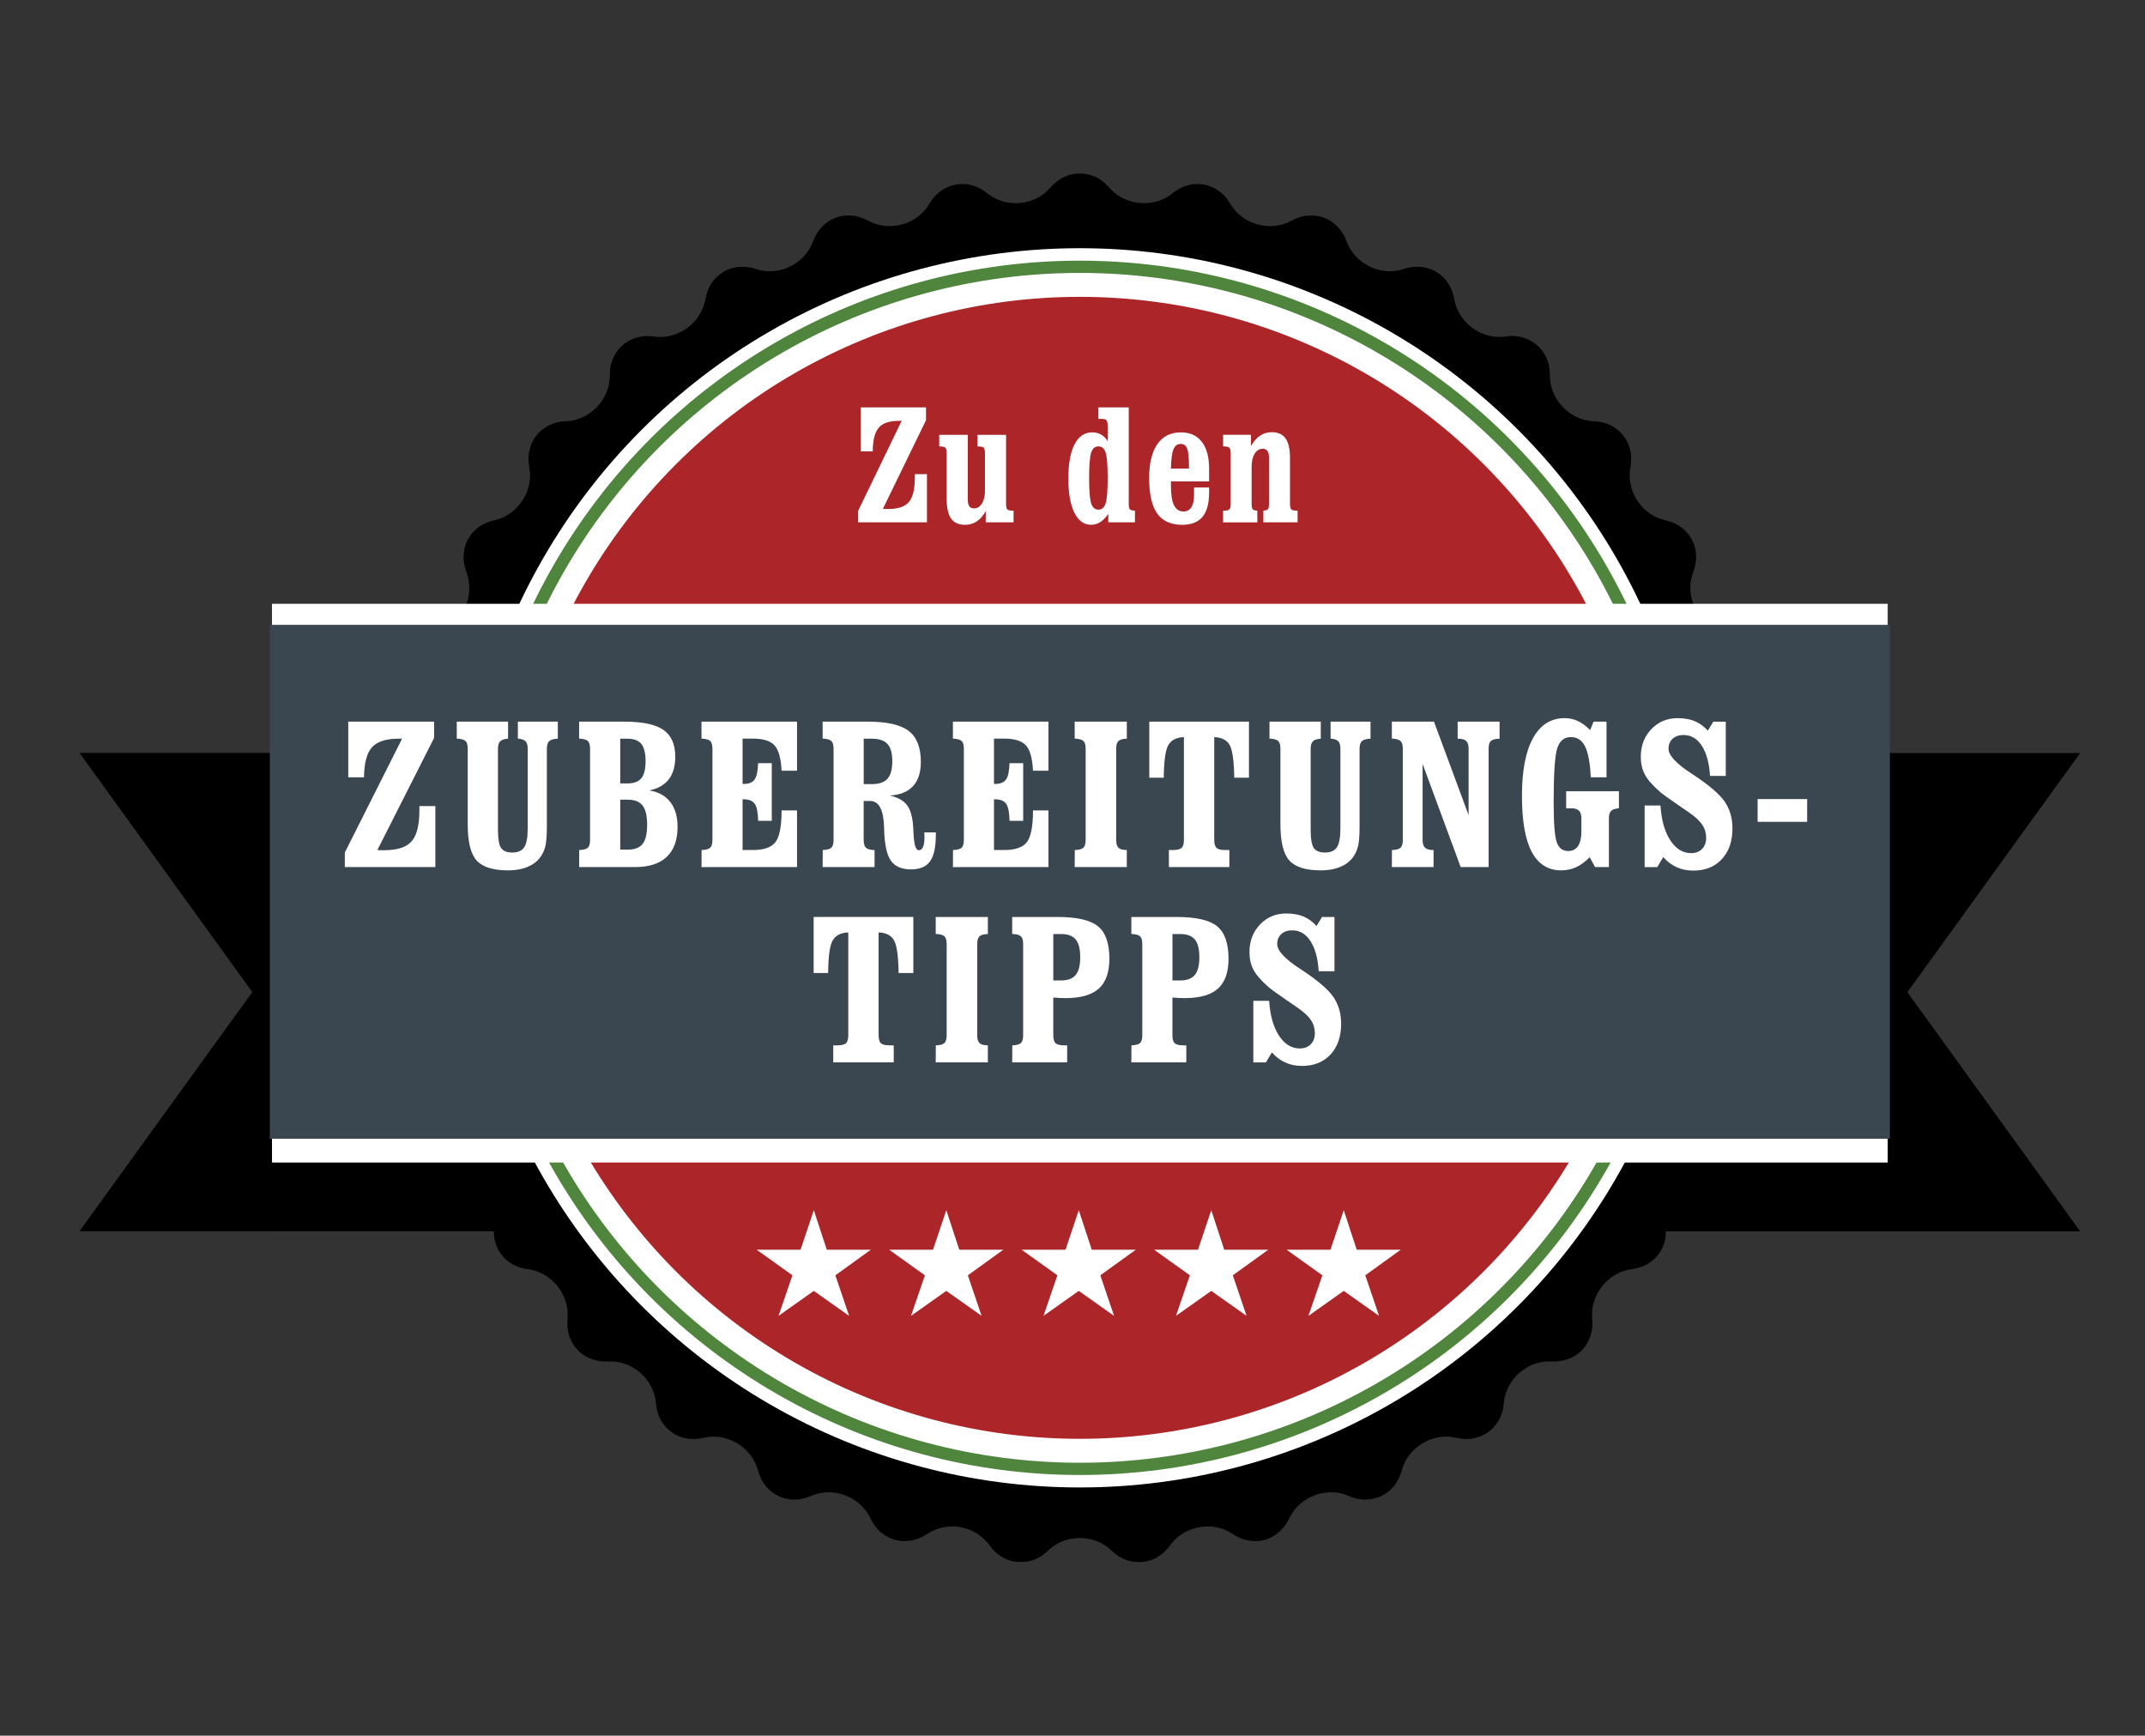 <?xml version="1.0" encoding="utf-8"?>
<!-- Generator: Adobe Illustrator 25.1.0, SVG Export Plug-In . SVG Version: 6.00 Build 0)  -->
<svg version="1.1" id="Ebene_1" xmlns="http://www.w3.org/2000/svg" xmlns:xlink="http://www.w3.org/1999/xlink" x="0px" y="0px"
	 viewBox="0 0 1751.85 1417.32" style="enable-background:new 0 0 1751.85 1417.32;" xml:space="preserve">
<rect x="0" y="0" width="1751.85" height="1417.32" fill="#333333" stroke="none"/>
<style type="text/css">
	.st0{fill:#FFFFFF;}
	.st1{fill:#FFFFFF;stroke:#4F853C;stroke-width:10;stroke-miterlimit:10;}
	.st2{fill:#AC2528;}
	.st3{fill:#3A4650;}
</style>
<polygon points="1698.9,614.93 1512.14,614.92 1512.14,614.92 64.95,614.83 206.05,810.11 64.93,1005.39 251.69,1005.4 
	251.69,1005.4 1698.89,1005.49 1557.78,810.2 "/>
<path d="M875.59,142.29c7.63-1.34,15.81-0.34,22.39,3.99c6.01,3.43,9.49,9.88,15.4,13.42c12.98,8.73,31.4,8.29,43.71-1.48
	c5.69-4.69,12.81-7.89,20.24-7.94c8.25-0.27,16.45,3.24,22.19,9.17c4.1,3.89,6.13,9.39,10.13,13.37c9.75,10.5,25.66,14.5,39.19,9.99
	c4.28-1.31,7.97-4.01,12.27-5.31c10.31-3.43,22.52-1.1,30.32,6.7c3.83,3.55,6.59,8.11,8.38,13.02
	c5.47,14.96,21.23,25.07,36.94,24.19c6.67,0.12,12.66-3.67,19.34-3.48c8.89-0.63,17.95,3.08,23.87,9.81
	c4.21,4.66,6.76,10.66,7.81,16.84c2.64,14.83,15.08,27.04,29.69,29.82c4.71,1.07,9.58,0.84,14.34,0.18
	c13.4-1.69,27.48,6.57,31.94,19.57c2.97,6.93,1.17,14.67,3.29,21.77c3.6,13.62,15.26,24.69,28.99,27.35
	c4.15,0.94,8.49,0.52,12.62,1.61c9.19,2.08,17.4,8.6,21.07,17.42c2.84,6.37,3.01,13.61,1.69,20.38c-2.55,15.58,6.13,31.98,20.06,39
	c5.39,3.03,11.78,3.28,17.22,6.2c8.71,4.33,15.17,13.11,16.31,22.89c1.01,6.3-0.61,12.61-2.77,18.48
	c-5.79,17.42,3.62,38.09,20.31,45.3c9.12,3.56,16.93,11.11,19.52,20.79c2.5,8.45,0.66,17.75-3.87,25.16
	c-5.5,9-6.73,20.39-3.59,30.44c2.51,8.43,8.14,15.83,15.5,20.58c6.87,4.44,12.14,11.55,13.85,19.66c1.49,7.13,0.36,14.77-3.21,21.12
	c-2.6,5.04-7.22,8.68-9.62,13.86c-6.34,12.1-5.4,27.64,2.42,38.83c3.09,4.7,7.95,7.9,10.75,12.82c5.43,8.62,6.12,20.11,1.56,29.26
	c-2.28,4.94-6.1,8.92-10.28,12.28c-12.28,10.01-16.79,28.37-10.58,43.02c1.91,5.23,5.96,9.27,8.18,14.35
	c3.65,7.78,3.81,17.19,0.2,25.04c-3.04,6.92-8.82,12.31-15.47,15.68c-14.62,8.05-22.38,26.75-17.61,42.88
	c1.48,5.27,4.68,9.95,5.42,15.45c2.37,11.79-3.28,24.58-13.43,30.83c-4.98,3.49-11.25,4.21-16.3,7.55
	c-11.42,6.9-18.71,20.24-18.11,33.68c-0.02,5.97,2.78,11.53,2.63,17.53c0.43,10.65-5.33,21.24-14.48,26.55
	c-4.88,3.09-10.62,4.12-16.21,5.01c-17.65,3.56-31.19,21.44-29.44,39.6c1.13,9.52-1.84,19.71-8.79,26.42
	c-6.49,6.59-16.01,9.38-25.05,8.81c-18.56-0.98-36.16,14.23-38.22,32.82c-0.46,6.89-2.56,13.81-6.93,19.22
	c-5.53,7.11-14.41,11.27-23.33,11.3c-4.85,0.21-9.5-1.4-14.27-1.85c-16.98-1.38-34.18,10.25-38.78,26.9
	c-1.76,6.94-5.51,13.44-11.13,17.9c-9.03,7.41-22.13,8.33-32.54,3.45c-17.28-7.68-39.44,0.39-47.86,17.42
	c-3.88,8.85-11.48,16.21-20.92,18.6c-9.13,2.48-18.94-0.01-26.6-5.36c-15.49-10.17-38.13-6.22-49.35,8.59
	c-4.42,6.32-10.58,11.65-18.08,13.76c-7.87,2.05-16.62,1.27-23.66-2.99c-4.6-2.41-7.8-6.69-12.14-9.45
	c-11.93-7.98-28.42-8.16-40.58-0.61c-5.05,3.01-8.68,7.97-14,10.59c-6.12,3.54-13.42,3.95-20.27,3.04
	c-7.82-1.47-14.77-6.38-19.39-12.83c-5.54-7.8-14.11-13.3-23.46-15.03c-9.79-2.14-20.32,0.22-28.56,5.87
	c-6.83,4.53-15.38,6.42-23.43,4.82c-7.44-1.54-14.27-5.96-18.68-12.19c-2.78-3.79-4.28-8.37-7.21-12.06
	c-9.53-12.91-27.66-18.46-42.65-12.9c-4.26,1.75-8.63,3.46-13.28,3.68c-9.35,0.87-18.98-2.98-25.09-10.17
	c-3.8-4.26-6.06-9.62-7.52-15.08c-5.37-17.74-25.25-29.32-43.17-25.23c-5.36,1.21-10.97,1.64-16.34,0.31
	c-10.11-2.22-18.63-10.25-21.72-20.17c-1.7-4.78-1.42-9.97-2.83-14.81c-4.3-16.04-20.17-28.14-36.7-27.53
	c-7.47,0.45-15.24-1.09-21.46-5.45c-7.13-4.78-11.82-12.89-12.79-21.43c-0.74-5.86,0.84-11.81-0.49-17.63
	c-2.63-15.65-15.97-28.71-31.59-30.8c-7.5-0.87-14.87-4.06-20.03-9.71c-5.93-6.09-8.71-14.9-8.03-23.33
	c0.3-4.59,2.09-8.9,2.46-13.45c1.46-14.05-5.91-28.4-17.83-35.7c-4.76-3.24-10.66-3.97-15.51-7.04c-3.79-2.23-7.08-5.3-9.6-8.92
	c-2.51-3.62-4.24-7.78-4.89-12.17c-1.36-7.1,0.48-14.44,3.68-20.79c6.33-13.7,2.9-30.94-7.58-41.58c-2.88-3.04-6.41-5.35-10.05-7.35
	c-7.84-4.31-13.92-12.02-15.66-20.92c-1.4-6.46-0.36-13.33,2.46-19.26c2.06-4.57,5.68-8.23,7.56-12.9
	c5.53-12.31,3.63-27.51-4.58-38.15c-3.65-5.14-9.51-8.12-13.05-13.35c-7.05-9.34-7.8-22.93-1.86-33.01
	c2.4-4.61,6.52-7.86,9.79-11.78c11.06-13.43,10.84-34.83-0.77-47.86c-5.29-5.92-8.9-13.66-8.72-21.73
	c-0.17-10.34,5.7-20.22,14.23-25.74c7.74-4.96,13.62-12.79,16.05-21.72c2.88-9.96,1.37-21.08-4.11-29.86
	c-5.43-8.8-6.41-20.47-1.73-29.8c3.28-6.82,9.22-12.14,16.11-15.08c9.36-3.75,17-11.53,20.74-20.96c3.52-8.72,3.62-18.81,0.21-27.59
	c-3.42-8.93-2.9-19.49,2.21-27.67c4.52-7.54,12.49-12.46,20.95-14.21c15.88-3.48,28.16-18.52,28.92-34.83
	c0.45-5.2-1.35-10.23-1.22-15.41c-0.06-8.73,3.77-17.48,10.45-23.09c5.75-5,13.37-7.44,20.9-7.54c13.8-0.8,26.62-10.07,32.01-22.87
	c2.35-5.21,3.19-10.97,3.13-16.65c0.15-9.72,5.12-19.29,13.18-24.7c6.74-4.59,15.25-6.2,23.23-4.85
	c15.95,2.22,32.52-7.31,38.99-22.12c2.76-5.65,2.64-12.24,5.56-17.81c4.66-9.93,15.07-17.01,26.05-17c4.56-0.26,9.08,0.6,13.39,2.05
	c15.08,4.66,32.54-1.83,41.39-14.91c3.69-4.95,4.77-11.3,8.45-16.25c5.51-7.98,15.01-13.09,24.7-12.83
	c5.76-0.12,11.4,1.7,16.42,4.46c14.32,7.72,33.43,4.45,44.53-7.48c4.1-3.9,6.08-9.46,10.15-13.38c7.11-7.5,18.15-11,28.21-8.61
	c5.46,1.1,10.38,3.95,14.68,7.44c12.48,9.73,31.08,9.93,43.97,0.9c4.92-3.09,8.02-8.25,12.73-11.61
	C867.26,145.09,871.31,143.22,875.59,142.29"/>
<circle class="st0" cx="881.92" cy="708.66" r="505.98"/>
<circle class="st1" cx="881.92" cy="708.66" r="490.8"/>
<circle class="st2" cx="881.92" cy="708.66" r="466.26"/>
<rect x="222.13" y="493.06" class="st0" width="1319.59" height="456.24"/>
<rect x="220.36" y="510.24" class="st3" width="1323.13" height="419.64"/>
<g>
	<path class="st0" d="M281.62,708.04v-11.88l46.76-92.95h-2.98c-10.22,0-17.43,2.35-21.63,7.04c-4.2,4.7-6.36,12.86-6.47,24.49
		h-12.86v-45.45h70.1v13.27l-46.33,91.56c0.57,0.06,1.26,0.1,2.09,0.12c0.82,0.03,1.97,0.04,3.45,0.04c10.67,0,18.14-2.42,22.4-7.25
		c4.26-4.83,6.39-13.31,6.39-25.43v-3.36h13.03v49.79H281.62z"/>
	<path class="st0" d="M381.99,611.4c0-3.11-0.63-5.23-1.87-6.35c-1.25-1.12-3.61-1.76-7.07-1.92v-13.84h41.9v13.92
		c-3.01,0.16-5.14,0.86-6.39,2.09c-1.25,1.23-1.87,3.26-1.87,6.1v65.93c0,7.7,0.86,12.76,2.6,15.19c1.73,2.43,4.78,3.64,9.16,3.64
		c4.54,0,7.76-1.43,9.67-4.3c1.9-2.87,2.85-7.98,2.85-15.36V611.4c0-2.89-0.6-4.94-1.79-6.14c-1.19-1.2-3.27-1.91-6.22-2.13v-13.84
		h32.62v13.92c-3.41,0.11-5.75,0.77-7.03,1.97c-1.28,1.2-1.92,3.28-1.92,6.22v63.8c0,7.48-0.46,12.93-1.36,16.34
		c-0.91,3.41-2.41,6.46-4.51,9.13c-2.61,3.28-6.12,5.77-10.52,7.49c-4.4,1.72-9.44,2.58-15.12,2.58c-12.38,0-20.99-2.69-25.85-8.07
		c-4.85-5.38-7.28-15.27-7.28-29.69V611.4z"/>
	<path class="st0" d="M472.99,708.04l0.08-13.92c3.41-0.11,5.73-0.72,6.98-1.84c1.25-1.12,1.87-3.23,1.87-6.35V611.4
		c0-3.11-0.63-5.23-1.87-6.35c-1.25-1.12-3.61-1.76-7.07-1.92v-13.84h37.05c14.71,0,25.3,2.24,31.77,6.72
		c6.47,4.48,9.71,11.74,9.71,21.78c0,7.75-1.73,13.91-5.2,18.47c-3.46,4.56-8.77,7.63-15.93,9.21c7.5,1.26,13.2,4.42,17.12,9.5
		s5.88,11.82,5.88,20.23c0,10.76-2.94,18.92-8.82,24.49s-14.55,8.35-26.02,8.35H472.99z M506.55,603.21v36.53h5.88
		c5.28,0,9.07-1.42,11.37-4.26c2.3-2.84,3.45-7.51,3.45-14c0-6.44-1.15-11.1-3.45-13.96c-2.3-2.87-6.09-4.3-11.37-4.3H506.55z
		 M506.55,653.01v40.78h6.22c5.62,0,9.65-1.57,12.09-4.71c2.44-3.14,3.66-8.34,3.66-15.6c0-7.26-1.23-12.49-3.71-15.68
		c-2.47-3.19-6.49-4.79-12.05-4.79H506.55z"/>
	<path class="st0" d="M572.93,708.04l0.08-13.92c3.41-0.11,5.73-0.72,6.98-1.84c1.25-1.12,1.87-3.23,1.87-6.35V611.4
		c0-3.11-0.63-5.23-1.87-6.35c-1.25-1.12-3.61-1.76-7.07-1.92v-13.84h78.02v40.05h-12.61c-0.51-10.13-2.44-17.03-5.79-20.7
		c-3.35-3.67-9.26-5.5-17.72-5.5h-8.35v37.02h0.85c4.26,0,7.24-1.19,8.94-3.56c1.7-2.38,2.67-6.84,2.9-13.39h11.16v47.09h-11.16
		c-0.11-6.77-1.02-11.4-2.73-13.88c-1.7-2.48-4.74-3.73-9.11-3.73h-0.85v41.44h8.35c9.08,0,15.27-2.18,18.57-6.55
		c3.29-4.37,4.94-12.97,4.94-25.8h12.61v46.27H572.93z"/>
	<path class="st0" d="M705.41,685.93c0,3.11,0.61,5.23,1.83,6.35c1.22,1.12,3.56,1.76,7.03,1.92v13.84h-42.42l0.08-13.92
		c3.41-0.11,5.73-0.72,6.98-1.84c1.25-1.12,1.87-3.23,1.87-6.35V611.4c0-3.11-0.63-5.23-1.87-6.35c-1.25-1.12-3.61-1.76-7.07-1.92
		v-13.84h37.05c15.61,0,26.71,2.54,33.3,7.62c6.59,5.08,9.88,13.49,9.88,25.22c0,8.57-2.12,15.17-6.35,19.78
		c-4.23,4.61-10.55,7.19-18.95,7.74c6.53,1.47,11.21,4.09,14.05,7.86c2.84,3.77,4.51,9.83,5.02,18.18c0.06,1.26,0.14,3.03,0.26,5.32
		c0.45,8.84,1.87,13.27,4.26,13.27c1.59,0,2.77-0.9,3.53-2.7s1.15-4.53,1.15-8.19c0-0.38-0.03-0.98-0.08-1.8
		c-0.06-0.82-0.09-1.45-0.09-1.88h9.45v1.8c0,10.16-1.58,17.43-4.73,21.83c-3.15,4.4-8.33,6.59-15.54,6.59
		c-7.72,0-13.24-2.43-16.57-7.29c-3.32-4.86-5.12-13.46-5.41-25.8c0-0.16,0-0.38,0-0.66c-0.34-14.74-4.12-22.11-11.33-22.11h-5.37
		V685.93z M705.41,603.21v37.1h6.56c5.9,0,10.18-1.46,12.82-4.38c2.64-2.92,3.96-7.68,3.96-14.29c0-6.5-1.31-11.19-3.92-14.09
		c-2.61-2.89-6.9-4.34-12.86-4.34H705.41z"/>
	<path class="st0" d="M778.27,708.04l0.08-13.92c3.41-0.11,5.73-0.72,6.98-1.84c1.25-1.12,1.87-3.23,1.87-6.35V611.4
		c0-3.11-0.63-5.23-1.87-6.35c-1.25-1.12-3.61-1.76-7.07-1.92v-13.84h78.02v40.05h-12.61c-0.51-10.13-2.44-17.03-5.79-20.7
		c-3.35-3.67-9.26-5.5-17.72-5.5h-8.35v37.02h0.85c4.26,0,7.24-1.19,8.94-3.56c1.7-2.38,2.67-6.84,2.9-13.39h11.16v47.09h-11.16
		c-0.11-6.77-1.02-11.4-2.73-13.88c-1.7-2.48-4.74-3.73-9.11-3.73h-0.85v41.44h8.35c9.08,0,15.27-2.18,18.57-6.55
		c3.29-4.37,4.94-12.97,4.94-25.8h12.61v46.27H778.27z"/>
	<path class="st0" d="M920.29,589.29v13.92c-3.35,0.11-5.63,0.75-6.86,1.92c-1.22,1.17-1.83,3.26-1.83,6.27v74.52
		c0,3.06,0.64,5.19,1.92,6.39c1.28,1.2,3.53,1.8,6.77,1.8v13.92h-42.58l0.09-13.92c3.35-0.05,5.66-0.66,6.94-1.8
		s1.92-3.28,1.92-6.39V611.4c0-3.11-0.62-5.23-1.87-6.35c-1.25-1.12-3.61-1.76-7.07-1.92v-13.84H920.29z"/>
	<path class="st0" d="M991.7,685.93c0,3.17,0.62,5.32,1.87,6.47c1.25,1.15,3.58,1.72,6.98,1.72h3.49v13.92h-49.4v-13.92h3.32
		c3.41,0,5.75-0.57,7.03-1.72c1.28-1.15,1.92-3.3,1.92-6.47V601.9c-6.19,0.27-10.45,2.48-12.78,6.63
		c-2.33,4.15-3.55,12.99-3.66,26.53h-11.84v-45.78h81.42v45.78h-12.01c-0.23-13.81-1.49-22.73-3.79-26.74s-6.49-6.15-12.56-6.43
		V685.93z"/>
	<path class="st0" d="M1045.74,611.4c0-3.11-0.62-5.23-1.87-6.35c-1.25-1.12-3.61-1.76-7.07-1.92v-13.84h41.9v13.92
		c-3.01,0.16-5.14,0.86-6.39,2.09c-1.25,1.23-1.87,3.26-1.87,6.1v65.93c0,7.7,0.87,12.76,2.6,15.19c1.73,2.43,4.78,3.64,9.16,3.64
		c4.54,0,7.76-1.43,9.67-4.3c1.9-2.87,2.85-7.98,2.85-15.36V611.4c0-2.89-0.6-4.94-1.79-6.14c-1.19-1.2-3.27-1.91-6.22-2.13v-13.84
		h32.62v13.92c-3.41,0.11-5.75,0.77-7.03,1.97c-1.28,1.2-1.92,3.28-1.92,6.22v63.8c0,7.48-0.46,12.93-1.36,16.34
		c-0.91,3.41-2.41,6.46-4.51,9.13c-2.61,3.28-6.12,5.77-10.52,7.49c-4.4,1.72-9.44,2.58-15.12,2.58c-12.38,0-20.99-2.69-25.85-8.07
		c-4.85-5.38-7.28-15.27-7.28-29.69V611.4z"/>
	<path class="st0" d="M1161.87,685.93c0,3,0.67,5.12,2,6.35c1.33,1.23,3.65,1.84,6.94,1.84v13.92h-34.07l0.09-13.92
		c3.41-0.11,5.73-0.72,6.98-1.84c1.25-1.12,1.87-3.23,1.87-6.35V611.4c0-3.11-0.63-5.23-1.87-6.35c-1.25-1.12-3.61-1.76-7.07-1.92
		v-13.84h34.41l28.28,76.33V611.4c0-3-0.67-5.12-2-6.35s-3.65-1.84-6.94-1.84v-13.92h34.24v13.92c-3.46,0.11-5.82,0.72-7.07,1.84
		c-1.25,1.12-1.87,3.23-1.87,6.35v96.64h-22.83l-31.09-84.19V685.93z"/>
	<path class="st0" d="M1291.54,668.32c0-2.89-0.65-5-1.96-6.31c-1.31-1.31-3.38-1.97-6.22-1.97h-4.26v-13.92h43.1v13.92
		c-3.07,0.22-5.2,0.93-6.39,2.13c-1.19,1.2-1.79,3.25-1.79,6.14v39.72h-11.33l-4.34-8.03c-3.69,3.71-7.4,6.43-11.11,8.15
		c-3.72,1.72-7.77,2.58-12.14,2.58c-10.73,0-18.77-5.02-24.1-15.07c-5.34-10.04-8.01-25.28-8.01-45.7c0-20.58,3.01-36.32,9.03-47.21
		c6.02-10.89,14.65-16.34,25.89-16.34c3.8,0,7.39,0.79,10.77,2.38c3.38,1.58,6.71,4.04,10.01,7.37l2.81-6.88h10.56v45.45h-12.86
		c-0.57-11.68-2.12-20.08-4.64-25.18c-2.53-5.1-6.4-7.66-11.63-7.66c-5.39,0-9.08,3-11.07,9.01c-1.99,6.01-2.98,20.67-2.98,43.98
		c0,17.03,0.84,27.97,2.51,32.8c1.67,4.83,4.78,7.25,9.33,7.25c3.52,0,6.2-1.35,8.05-4.05c1.84-2.7,2.77-6.65,2.77-11.83V668.32z"/>
	<path class="st0" d="M1343.19,708.04v-50.28h12.95c0.74,11.85,3.39,21.29,7.96,28.34c4.57,7.04,10.26,10.56,17.08,10.56
		c3.69,0,6.66-1.13,8.9-3.4c2.24-2.26,3.36-5.28,3.36-9.05c0-3.98-1.05-7.55-3.15-10.69c-2.1-3.14-5.65-6.46-10.65-9.95
		c-2.16-1.47-5.14-3.52-8.94-6.14c-8.01-5.46-13.06-9.12-15.16-10.97c-5.96-5.24-10.04-9.94-12.22-14.09
		c-2.19-4.15-3.28-8.95-3.28-14.41c0-9.01,2.87-16.51,8.6-22.52c5.73-6.01,12.86-9.01,21.38-9.01c5.45,0,10.15,0.82,14.1,2.46
		c3.95,1.64,7.51,4.23,10.69,7.78l4.51-7.37h10.14v44.31h-12.86c-0.68-10.59-2.92-18.81-6.73-24.65c-3.8-5.84-8.77-8.76-14.9-8.76
		c-3.75,0-6.73,1.02-8.94,3.07s-3.32,4.76-3.32,8.15c0,5.3,6.07,11.93,18.23,19.9l1.87,1.23c13,8.57,21.6,15.94,25.81,22.11
		c4.2,6.17,6.3,13.46,6.3,21.87c0,10.48-2.9,18.84-8.69,25.06c-5.79,6.22-13.54,9.34-23.25,9.34c-5,0-9.54-0.93-13.63-2.78
		c-4.09-1.86-7.75-4.61-10.99-8.27l-4.86,8.19H1343.19z"/>
	<path class="st0" d="M1435.47,671.1v-18.59h40.46v18.59H1435.47z"/>
	<path class="st0" d="M717.59,845.43c0,3.17,0.62,5.32,1.87,6.47c1.25,1.15,3.58,1.72,6.98,1.72h3.49v13.92h-49.4v-13.92h3.32
		c3.41,0,5.75-0.57,7.03-1.72c1.28-1.15,1.92-3.3,1.92-6.47V761.4c-6.19,0.27-10.45,2.49-12.78,6.63
		c-2.33,4.15-3.55,12.99-3.66,26.53h-11.84v-45.78h81.42v45.78h-12.01c-0.23-13.81-1.49-22.73-3.79-26.74
		c-2.3-4.01-6.49-6.16-12.56-6.43V845.43z"/>
	<path class="st0" d="M806.8,748.79v13.92c-3.35,0.11-5.64,0.75-6.86,1.92c-1.22,1.17-1.83,3.26-1.83,6.27v74.52
		c0,3.06,0.64,5.19,1.92,6.39c1.28,1.2,3.53,1.8,6.77,1.8v13.92h-42.59l0.09-13.92c3.35-0.05,5.66-0.66,6.94-1.8
		c1.28-1.15,1.92-3.28,1.92-6.39V770.9c0-3.11-0.63-5.23-1.87-6.35c-1.25-1.12-3.61-1.76-7.07-1.92v-13.84H806.8z"/>
	<path class="st0" d="M860.25,845.43c0,3.17,0.62,5.32,1.87,6.47c1.25,1.15,3.58,1.72,6.98,1.72h2.47v13.92h-44.89l0.08-13.92
		c3.41-0.11,5.73-0.72,6.98-1.84c1.25-1.12,1.87-3.24,1.87-6.35V770.9c0-3.11-0.63-5.23-1.87-6.35c-1.25-1.12-3.61-1.76-7.07-1.92
		v-13.84h37.05c15.84,0,26.86,2.54,33.05,7.62c6.19,5.08,9.28,13.9,9.28,26.45c0,11.08-2.88,19.22-8.64,24.41
		c-5.76,5.19-14.86,7.78-27.3,7.78c-1.53,0-3.12-0.04-4.77-0.12c-1.65-0.08-3.35-0.2-5.11-0.37V845.43z M860.25,762.71v37.92h6.22
		c5.56,0,9.58-1.49,12.05-4.46c2.47-2.98,3.71-7.82,3.71-14.54c0-6.72-1.23-11.55-3.71-14.5c-2.47-2.95-6.49-4.42-12.05-4.42H860.25
		z"/>
	<path class="st0" d="M957.55,845.43c0,3.17,0.62,5.32,1.87,6.47c1.25,1.15,3.58,1.72,6.98,1.72h2.47v13.92h-44.89l0.09-13.92
		c3.41-0.11,5.73-0.72,6.98-1.84c1.25-1.12,1.87-3.24,1.87-6.35V770.9c0-3.11-0.63-5.23-1.87-6.35c-1.25-1.12-3.61-1.76-7.07-1.92
		v-13.84h37.05c15.84,0,26.86,2.54,33.05,7.62c6.19,5.08,9.28,13.9,9.28,26.45c0,11.08-2.88,19.22-8.64,24.41
		c-5.76,5.19-14.86,7.78-27.3,7.78c-1.53,0-3.12-0.04-4.77-0.12c-1.65-0.08-3.35-0.2-5.11-0.37V845.43z M957.55,762.71v37.92h6.22
		c5.56,0,9.58-1.49,12.05-4.46c2.47-2.98,3.71-7.82,3.71-14.54c0-6.72-1.24-11.55-3.71-14.5s-6.49-4.42-12.05-4.42H957.55z"/>
	<path class="st0" d="M1023.6,867.54v-50.28h12.95c0.74,11.85,3.39,21.29,7.96,28.34c4.57,7.04,10.26,10.56,17.08,10.56
		c3.69,0,6.66-1.13,8.9-3.4c2.24-2.26,3.36-5.28,3.36-9.05c0-3.98-1.05-7.55-3.15-10.69c-2.1-3.14-5.65-6.46-10.65-9.95
		c-2.16-1.47-5.14-3.52-8.94-6.14c-8.01-5.46-13.06-9.12-15.16-10.97c-5.96-5.24-10.04-9.94-12.22-14.09
		c-2.19-4.15-3.28-8.95-3.28-14.41c0-9.01,2.87-16.51,8.6-22.52c5.73-6,12.86-9.01,21.38-9.01c5.45,0,10.15,0.82,14.1,2.46
		c3.95,1.64,7.51,4.23,10.69,7.78l4.51-7.37h10.14v44.31H1077c-0.68-10.59-2.92-18.81-6.73-24.65c-3.8-5.84-8.77-8.76-14.9-8.76
		c-3.75,0-6.73,1.02-8.94,3.07c-2.21,2.05-3.32,4.76-3.32,8.15c0,5.3,6.07,11.93,18.23,19.9l1.87,1.23
		c13,8.57,21.6,15.94,25.81,22.11c4.2,6.17,6.3,13.46,6.3,21.87c0,10.48-2.9,18.84-8.69,25.06c-5.79,6.22-13.54,9.34-23.25,9.34
		c-5,0-9.54-0.93-13.63-2.78c-4.09-1.86-7.75-4.61-10.99-8.27l-4.86,8.19H1023.6z"/>
</g>
<g>
	<path class="st0" d="M700.86,426.53v-9.39l35.54-73.48h-2.27c-7.77,0-13.25,1.86-16.44,5.57c-3.19,3.71-4.83,10.16-4.92,19.36H703
		v-35.93h53.28v10.49l-35.22,72.38c0.43,0.04,0.96,0.08,1.59,0.1c0.63,0.02,1.5,0.03,2.62,0.03c8.11,0,13.79-1.91,17.03-5.73
		c3.24-3.82,4.86-10.52,4.86-20.1v-2.65h9.9v39.36H700.86z"/>
	<path class="st0" d="M821.64,411.26c0,2.59,0.38,4.2,1.13,4.82c0.75,0.63,2.43,0.94,5.02,0.94v9.52h-22.72v-9.13
		c-2.2,3.8-4.67,6.6-7.41,8.42c-2.74,1.81-5.92,2.72-9.55,2.72c-5.14,0-8.91-1.69-11.33-5.08c-2.42-3.39-3.63-8.73-3.63-16.02v-37.1
		c0-2.55-0.38-4.15-1.13-4.82c-0.76-0.67-2.41-1-4.95-1v-9.45h23.31v52.76c0,2.5,0.41,4.35,1.23,5.54c0.82,1.19,2.09,1.78,3.82,1.78
		c2.72,0,4.9-1.33,6.54-3.98c1.64-2.65,2.46-6.18,2.46-10.58v-30.23c0-2.63-0.37-4.26-1.1-4.89c-0.73-0.62-2.4-0.94-4.98-0.94v-9.45
		h23.31V411.26z"/>
	<path class="st0" d="M904.64,347.94c0-2.42-0.33-4-1-4.76c-0.67-0.75-1.89-1.13-3.66-1.13h-2.91v-9.39h24.79v78.59
		c0,2.5,0.32,4.07,0.97,4.69c0.65,0.63,2.01,0.98,4.08,1.07v9.52h-21.75v-6.86c-2.16,3.02-4.37,5.25-6.64,6.7
		c-2.27,1.45-4.74,2.17-7.41,2.17c-5.83,0-10.38-3.31-13.66-9.94c-3.28-6.62-4.92-15.87-4.92-27.74c0-12.17,1.68-21.52,5.05-28.03
		c3.37-6.52,8.18-9.78,14.44-9.78c2.72,0,5.15,0.61,7.28,1.85c2.14,1.23,3.92,3.01,5.34,5.34V347.94z M897.07,364.51
		c-2.81,0-4.77,1.69-5.89,5.08c-1.12,3.39-1.68,10.3-1.68,20.75c0,10.45,0.56,17.36,1.68,20.75c1.12,3.39,3.08,5.08,5.89,5.08
		c2.85,0,4.82-1.69,5.92-5.08c1.1-3.39,1.65-10.3,1.65-20.75c0-10.44-0.55-17.36-1.65-20.75
		C901.89,366.21,899.92,364.51,897.07,364.51z"/>
	<path class="st0" d="M956.34,393.13v4.08c0,6.99,0.84,12.15,2.53,15.47c1.68,3.32,4.29,4.99,7.83,4.99c2.68,0,4.76-1.13,6.25-3.4
		c1.49-2.27,2.23-5.51,2.23-9.74v-6.47h12.3v4.08c0,8.98-1.8,15.62-5.41,19.94c-3.6,4.32-9.14,6.47-16.61,6.47
		c-9.24,0-16.03-3.08-20.39-9.26c-4.36-6.17-6.54-15.82-6.54-28.94c0-12.04,2.22-21.27,6.67-27.68c4.44-6.41,10.85-9.61,19.23-9.61
		c7.38,0,13.07,2.56,17.06,7.67c3.99,5.11,5.99,12.42,5.99,21.91v10.49H956.34z M956.34,382.64h14.7v-2.14
		c0-6.95-0.5-11.69-1.49-14.21c-0.99-2.52-2.74-3.79-5.24-3.79c-2.76,0-4.75,1.49-5.96,4.47
		C957.14,369.95,956.47,375.17,956.34,382.64z"/>
	<path class="st0" d="M1005.13,370.34c0-2.5-0.39-4.1-1.17-4.79c-0.78-0.69-2.46-1.04-5.05-1.04v-9.45h22.79v9.13
		c2.24-3.84,4.75-6.68,7.51-8.51c2.76-1.83,5.91-2.75,9.45-2.75c5.14,0,8.9,1.71,11.3,5.11c2.4,3.41,3.59,8.78,3.59,16.12v37.1
		c0,2.55,0.38,4.14,1.13,4.79c0.75,0.65,2.45,0.97,5.08,0.97v9.52h-27.97v-9.52c1.94-0.17,3.19-0.58,3.75-1.23
		c0.56-0.65,0.84-2.16,0.84-4.53v-37.61c0-2.42-0.42-4.22-1.26-5.41c-0.84-1.19-2.13-1.78-3.85-1.78c-2.72,0-4.91,1.33-6.57,3.98
		s-2.49,6.21-2.49,10.65v30.17c0,2.42,0.3,3.95,0.91,4.6c0.6,0.65,1.86,1.04,3.75,1.17v9.52h-27.97v-9.52c2.63,0,4.33-0.33,5.08-1
		c0.75-0.67,1.13-2.25,1.13-4.76V370.34z"/>
</g>
<g>
	<path class="st0" d="M675.26,1020.52h35.94l-28.95,20.88l11.23,33.12l-28.83-20.4l-28.83,20.4l11.36-33.12l-29.2-20.88h35.82
		l10.86-32.28L675.26,1020.52z"/>
	<path class="st0" d="M783.46,1020.52h35.94l-28.95,20.88l11.23,33.12l-28.83-20.4l-28.83,20.4l11.36-33.12l-29.2-20.88h35.82
		l10.86-32.28L783.46,1020.52z"/>
	<path class="st0" d="M891.66,1020.52h35.94l-28.95,20.88l11.23,33.12l-28.83-20.4l-28.83,20.4l11.36-33.12l-29.2-20.88h35.82
		l10.86-32.28L891.66,1020.52z"/>
	<path class="st0" d="M999.86,1020.52h35.94l-28.95,20.88l11.23,33.12l-28.83-20.4l-28.83,20.4l11.36-33.12l-29.2-20.88h35.82
		l10.86-32.28L999.86,1020.52z"/>
	<path class="st0" d="M1108.06,1020.52H1144l-28.95,20.88l11.23,33.12l-28.83-20.4l-28.83,20.4l11.36-33.12l-29.2-20.88h35.82
		l10.86-32.28L1108.06,1020.52z"/>
</g>
</svg>
